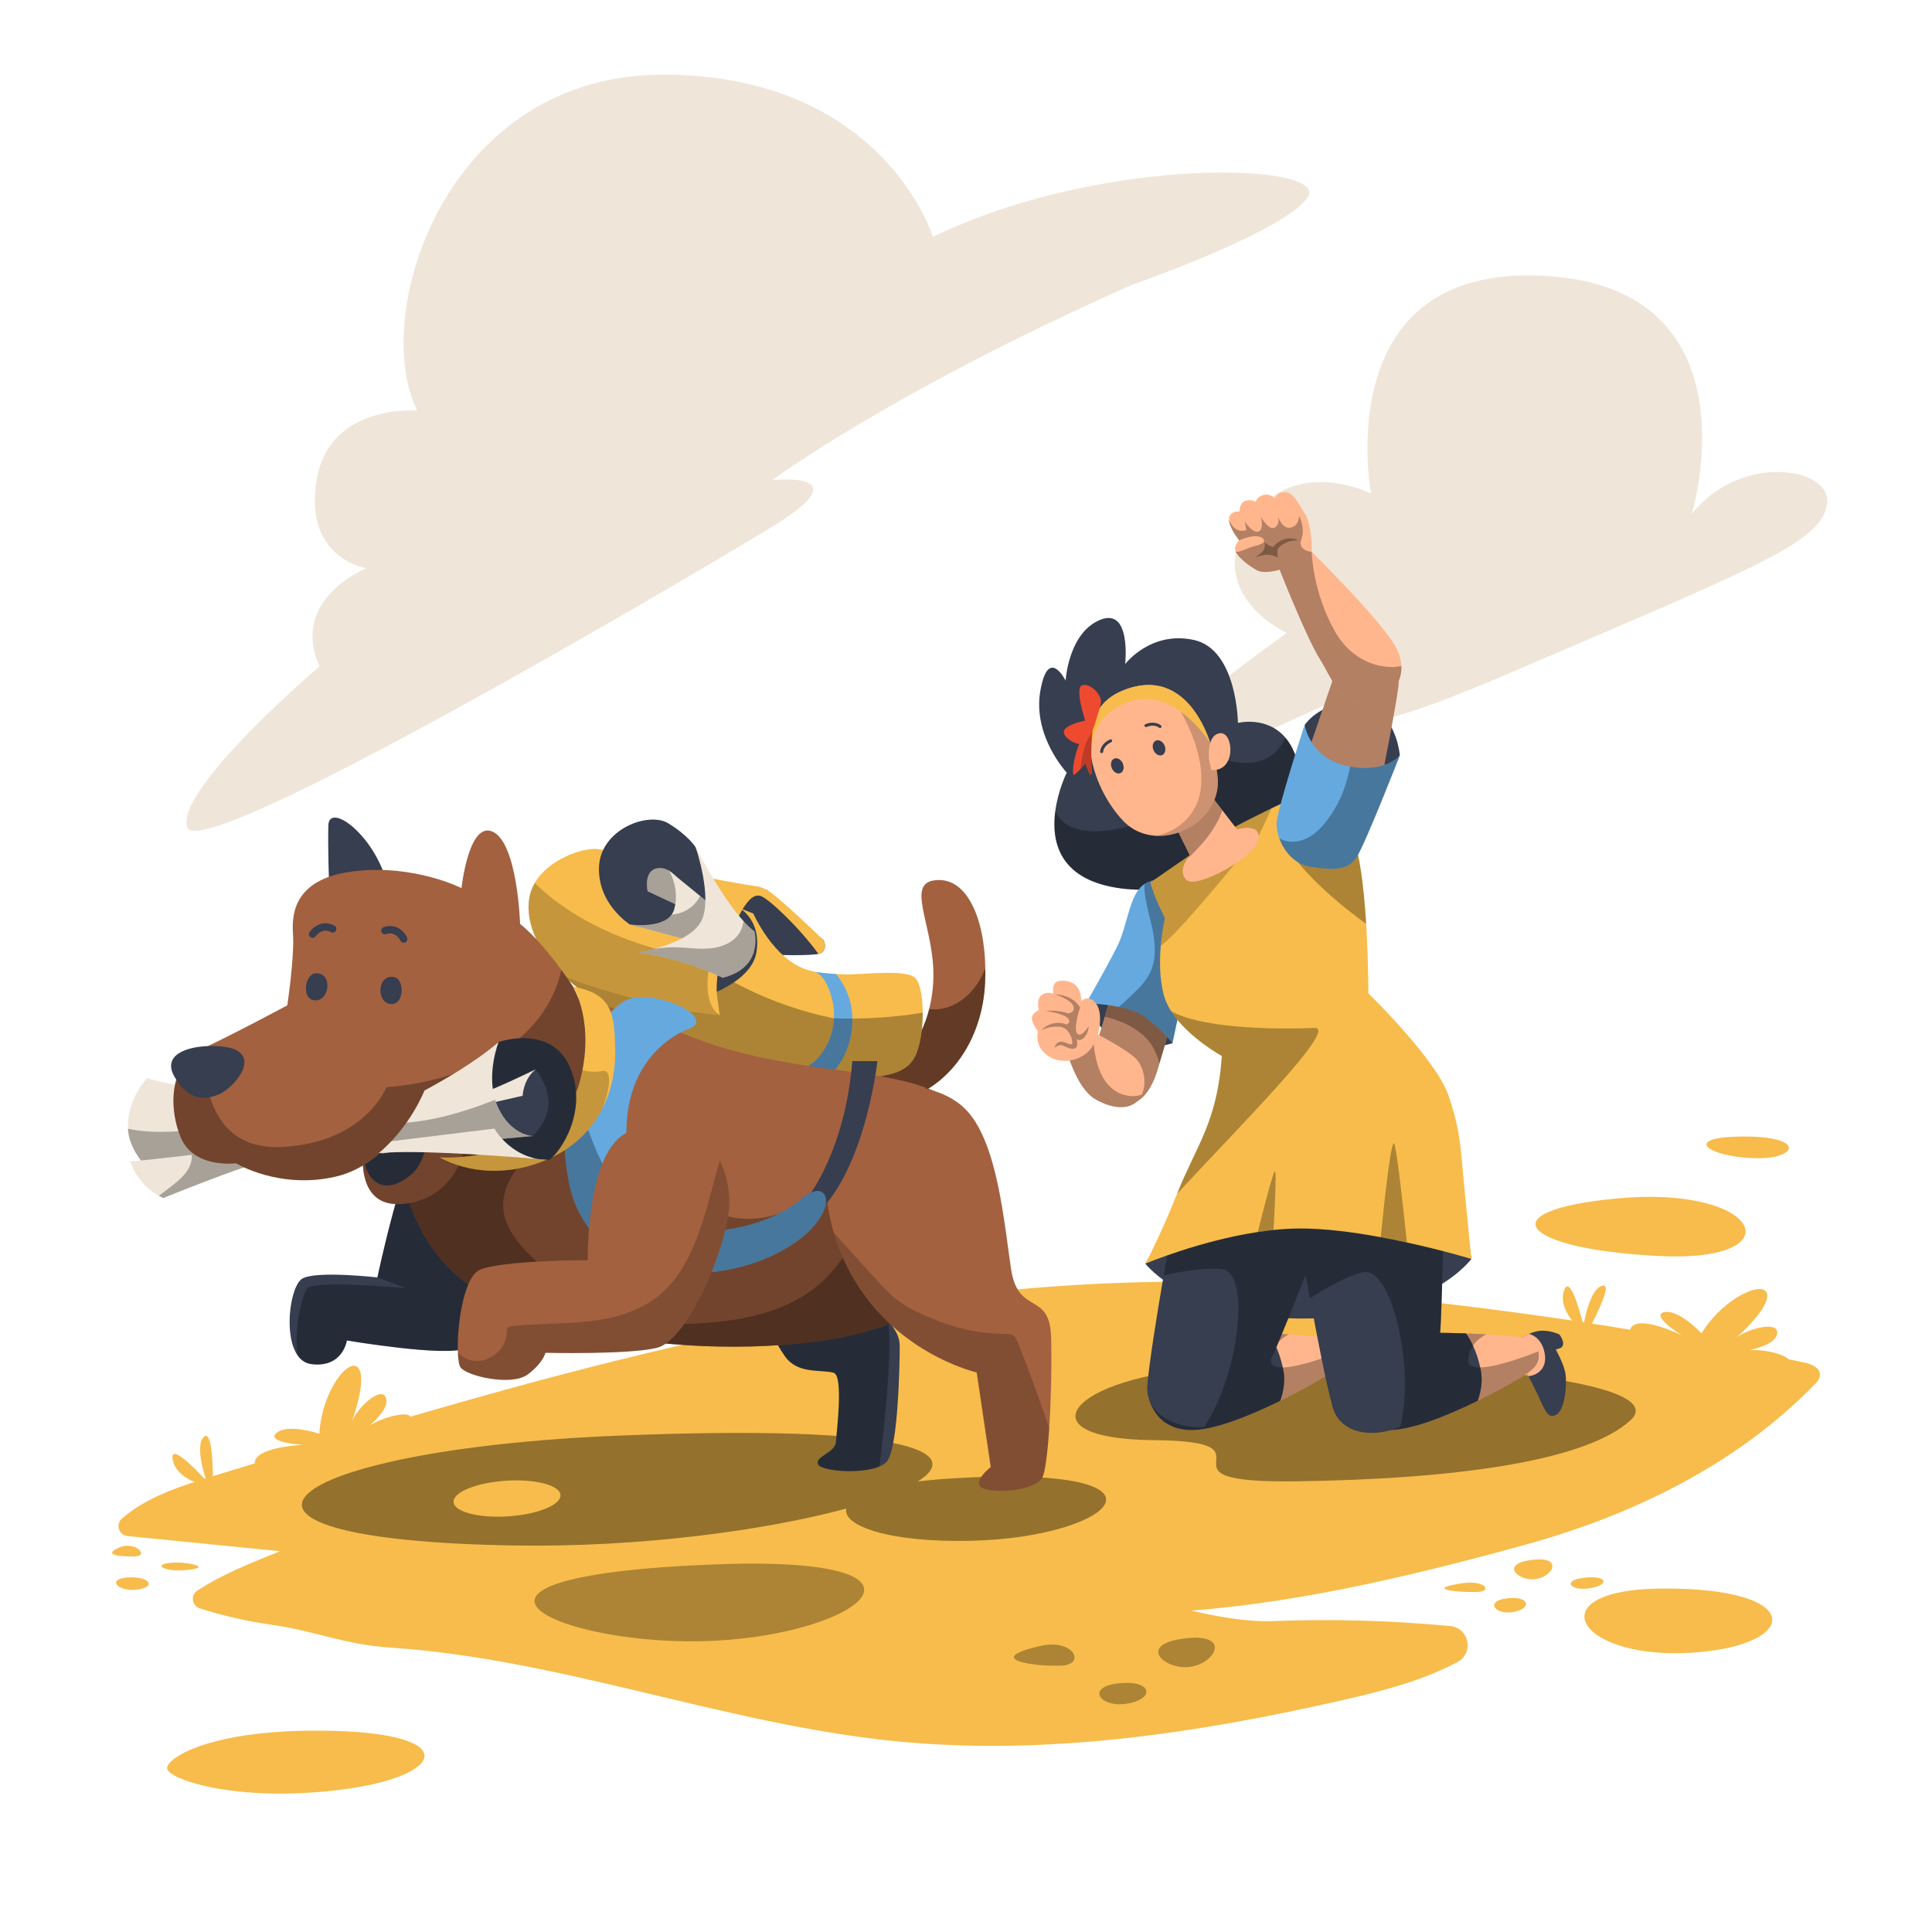 <?xml version="1.0" encoding="utf-8"?>
<!-- Generator: Adobe Illustrator 24.0.0, SVG Export Plug-In . SVG Version: 6.00 Build 0)  -->
<svg version="1.1" xmlns="http://www.w3.org/2000/svg" xmlns:xlink="http://www.w3.org/1999/xlink" x="0px" y="0px"
	 viewBox="0 0 600 600" style="enable-background:new 0 0 600 600;" xml:space="preserve">
<style type="text/css">
	.st0{fill:#EFE6D9;}
	.st1{fill:#F7BC4B;}
	.st2{opacity:0.3;}
	.st3{opacity:0.4;}
	.st4{fill:#363E4F;}
	.st5{fill:#FFB68D;}
	.st6{fill:#65A9DF;}
	.st7{opacity:0.2;}
	.st8{fill:#ED4A2F;}
	.st9{fill:#A36140;}
</style>
<g id="Background_x5F_Simple">
	<g>
		<path class="st0" d="M368.13,237.87c18.48-6.66,44.12-20.11,56.3-24.16s-31.57,27.96,45.09-4.96s95.6-40.13,97.85-51.86
			c2.25-11.72-26.6-16.68-41.94,2.71c0,0,21.19-70.34-45.99-73.95c-67.19-3.61-53.66,67.64-53.66,67.64s-24.8-12.63-38.33,9.47
			s12.18,33.82,12.18,33.82S313.64,257.52,368.13,237.87z"/>
		<path class="st0" d="M351.63,88.43c0,0,47.63-16.56,54.53-27.22c6.89-10.66-63.83-13.11-116.42,12.33c0,0-15.36-50.1-83.43-50.36
			s-91.49,74.64-76.72,104.36c0,0-27.48-2.43-31.32,21.82s15.53,27.12,15.53,27.12s-23.92,9.42-14.6,30.49
			c0,0-45.13,38.44-41.01,49.99c4.13,11.55,151.26-74.94,181-92.99s0.61-14.86,0.61-14.86S277.61,121.2,351.63,88.43z"/>
	</g>
</g>
<g id="Layer_x5F_Ground">
	<g>
		<path class="st1" d="M358.26,398.13c-99.87,1.67-196.92,31.16-292.43,60.39c-9.91,3.03-20.36,6.43-28,13.12
			c-2.03,1.78-0.9,5.13,1.78,5.4c15.78,1.57,31.56,3.14,47.34,4.7c-10.85,4.47-17.11,6.82-25.6,12.16c-2.24,1.41-1.8,4.8,0.72,5.6
			c7.11,2.27,14.41,3.95,21.8,5c14.34,2.05,22.92,6.22,37.38,7.18c52.99,3.51,103.64,23.71,156.48,29.03
			c46.67,4.7,93.78-2.35,139.51-12.79c12.11-2.76,24.55-5.97,35.4-11.77c5.2-2.78,3.63-10.59-2.24-11.15
			c-18.19-1.74-36.5-2.26-54.77-1.56c-9.11,0.35-18.57-1.63-25.64-3.26c34.4-2.59,70.69-11.33,103.95-20.52
			c33.56-9.27,65.99-25.16,90.13-50.26c0.49-0.51,0.88-1.12,1.03-1.81c0.6-2.69-2.45-3.95-4.86-4.46
			c-64.41-13.67-129.94-22.08-195.72-25.11L358.26,398.13z"/>
		<g>
			<path class="st1" d="M454.16,491.68c-12.69,1.92-0.42,2.93,4.6,2.72C463.78,494.18,461.06,490.63,454.16,491.68z"/>
			<path class="st1" d="M476.53,484.36c-11.11,1.03-5.23,6.69,0.21,6.06S485.52,483.52,476.53,484.36z"/>
			<path class="st1" d="M469.42,496.28c-8.61,0.31-5.64,5.23,0.21,4.39C475.48,499.83,475.28,496.07,469.42,496.28z"/>
			<path class="st1" d="M490.54,490.21c-5.18,0.95-2.51,4.18,3.76,2.93C500.57,491.88,498.48,488.75,490.54,490.21z"/>
			<path class="st1" d="M55.26,485.26c-8.87,0-5.02,3.14,2.93,2.3C66.13,486.72,58.39,485.26,55.26,485.26z"/>
			<path class="st1" d="M36.86,480.66c-4.52,2.07-0.84,2.72,4.6,2.72S41.88,478.36,36.86,480.66z"/>
			<path class="st1" d="M38.39,490.07c-5.07,0.83-1.12,4.6,4.88,3.48S45.22,488.95,38.39,490.07z"/>
		</g>
		<path class="st1" d="M100.18,537.47c-34.57-0.33-48.3,8.33-48.3,11.66s21.24,10.83,54.13,6.66
			C138.91,551.63,143.9,537.89,100.18,537.47z"/>
		<path class="st1" d="M515.73,493.34c-37.95,0.34-26.65,21.65,8.33,19.99C559.04,511.66,561.95,492.92,515.73,493.34z"/>
		<path class="st1" d="M502.41,372.17c-41.05,3.84-29.56,15.82,12.91,17.9S546.96,368.01,502.41,372.17z"/>
		<path class="st1" d="M538.63,353.02c-15.67,0.58-7.91,6.25,6.25,6.66S561.12,352.18,538.63,353.02z"/>
		<path class="st1" d="M489.36,411.38c0,0-5.64-5.49-3.56-10.81c2.08-5.32,5.97,11.16,5.97,11.16s1.66-11.17,5.74-12.42
			c4.08-1.25-4.03,13.39-4.03,13.39L489.36,411.38z"/>
		<path class="st1" d="M528.41,414.08c0,0-6.96-7.51-11.54-6.58s5.42,7.2,5.42,7.2s-11.93-5.93-15.36-2.85
			c-3.43,3.08,9.12,4.73,21.99,6.37c12.88,1.63,23.33,5.43,26.05,4.97c2.72-0.46-2.18-3.95-11.49-3.97c0,0,8.19-1.47,8.47-5.29
			s-9.84-1.25-13.2,1.96c0,0,10.88-9.41,10.05-13.96C547.97,397.38,535.34,402.85,528.41,414.08z"/>
		<path class="st1" d="M61.88,460.8c0,0-7.58-2.13-8.29-7.8c-0.72-5.67,10.57,6.95,10.57,6.95s-3.87-10.61-0.89-13.66
			c2.99-3.05,2.86,13.69,2.86,13.69L61.88,460.8z"/>
		<path class="st1" d="M99.18,445.26c0,0-9.7-3.27-13.28-0.27c-3.58,3,8.2,3.74,8.2,3.74s-13.32,0.49-14.86,4.84
			c-1.54,4.34,10.27-0.2,22.36-4.91c12.09-4.71,23.09-6.37,25.26-8.07c2.17-1.7-3.8-2.42-11.99,2c0,0,6.5-5.2,4.91-8.7
			c-1.59-3.49-9.24,3.6-10.66,8.03c0,0,5.06-13.46,2.16-17.07S99.91,432.08,99.18,445.26z"/>
		<path class="st2" d="M323.1,511.16c-18.76,4.31-0.62,6.56,6.8,6.09C337.32,516.78,333.3,508.82,323.1,511.16z"/>
		<path class="st2" d="M369.02,508.72c-16.43,1.53-7.73,9.89,0.31,8.97C377.37,516.76,382.32,507.48,369.02,508.72z"/>
		<path class="st2" d="M220.31,485.9c-95.77,4.03-45.06,26.09,1.8,23.64C268.97,507.1,297.8,482.64,220.31,485.9z"/>
		<path class="st2" d="M349.37,522.64c-12.73,0.45-8.35,7.73,0.31,6.49C358.33,527.89,358.02,522.33,349.37,522.64z"/>
		<path class="st3" d="M295.64,459.13c-3.92,0.24-7.46,0.57-10.64,0.96c15.07-9.38-4.83-17.81-92.66-14.25
			c-106.77,4.34-140.12,32.29-32.9,34.12c39.32,0.67,78.47-4.72,103.4-11.47c-1.32,5.29,13.18,10.63,38.89,10.01
			C347.11,477.4,369.25,454.71,295.64,459.13z M157.82,470.92c-9.16,0.6-16.77-1.39-16.96-4.44c-0.2-3.06,7.07-6.03,16.23-6.63
			c9.18-0.6,16.77,1.39,16.97,4.45C174.26,467.35,166.99,470.32,157.82,470.92z"/>
		<path class="st3" d="M376.22,424.8c-44.03,2.58-59.39,22.1-17.96,22.45c41.44,0.35-4.49,13.47,44.55,12.78
			c49.03-0.69,89.78-6.22,103.59-18.99S441.14,421,376.22,424.8z"/>
	</g>
</g>
<g id="Layer_x5F_Character2">
	<g id="back_skirt">
		<path class="st4" d="M364.31,377.96l-8.61,14.49c0,0,13.76,17.83,51.12,17.01s50.13-18.48,50.13-18.48s0.7-8.57-25.19-13.72
			C405.88,372.1,364.31,377.96,364.31,377.96z"/>
	</g>
	<g id="right_foot">
		<g>
			<path class="st4" d="M423.3,418.64l-1.46,0.46c0,0,2.61,4.57,3.05,7.77c0.43,3.2-0.21,11.01-2.91,12.49
				c-2.7,1.47-3.59-1.63-5.91-6.56c-0.89-1.88-1.85-3.77-2.71-5.39c-1.38-2.62-2.48-4.52-2.48-4.52l-0.96-6.49
				c0,0,1.39-1.24,3.62-2.17c0.7-0.3,1.48-0.57,2.32-0.76c3.54-0.8,7.11,0.96,7.11,0.96S425.35,417.53,423.3,418.64z"/>
			<path class="st5" d="M418.49,420.88c0.53,4.27-2.51,6.26-5.13,6.52c-1.38-2.62-2.48-4.52-2.48-4.52l-0.96-6.49
				c0,0,1.39-1.24,3.62-2.17C414.84,414.6,417.88,416.02,418.49,420.88z"/>
		</g>
	</g>
	<g id="right_calf">
		<g>
			<path class="st5" d="M416.43,419.71c0.74,3.82-1.41,5.62-5.49,8.11c-1.73,1.06-6.95,4.06-13.34,7.21
				c-9.38,4.61-21.31,9.53-28.49,9.07c-12.07-0.78-12.68-11.99-12.68-11.99c0.32-8.89,5.09-17.55,15.6-18.04
				c6.52-0.29,15.08-0.2,21.94,0.04c2.34,0.07,4.49,0.16,6.28,0.27c1.45,0.08,2.68,0.17,3.61,0.25c5.46,0.5,11.39,0.31,12.44,4.53
				C416.35,419.34,416.39,419.53,416.43,419.71z"/>
			<path class="st2" d="M416.43,419.71c0.74,3.82-1.41,5.62-5.49,8.11c-1.73,1.06-6.95,4.06-13.34,7.21
				c-9.38,4.61-21.31,9.53-28.49,9.07c-12.07-0.78-12.68-11.99-12.68-11.99c0.32-8.89,5.09-17.55,15.6-18.04
				c6.52-0.29,15.08-0.2,21.94,0.04c2.34,0.07,4.49,0.16,6.28,0.27c-2.3,1.23-5.46,3.7-5.59,8.06
				C394.53,427.64,409.26,422.51,416.43,419.71z"/>
			<path class="st4" d="M398.57,425.55c0.63,3.28,0.04,6.59-0.97,9.48c-9.38,4.61-21.31,9.53-28.49,9.07
				c-12.07-0.78-12.68-11.99-12.68-11.99c0.32-8.89,5.09-17.55,15.6-18.04c6.52-0.29,15.08-0.2,21.94,0.04
				c0.63,0.9,1.41,2.16,2.17,3.8c0.84,1.79,1.65,4.03,2.24,6.77C398.45,424.96,398.51,425.25,398.57,425.55z"/>
			<path class="st2" d="M398.57,425.55c0.63,3.28,0.04,6.59-0.97,9.48c-9.38,4.61-21.31,9.53-28.49,9.07
				c-12.07-0.78-12.68-11.99-12.68-11.99c0.32-8.89,5.09-17.55,15.6-18.04c6.52-0.29,15.08-0.2,21.94,0.04
				c0.63,0.9,1.41,2.16,2.17,3.8c-0.83,1.21-1.42,2.71-1.47,4.53c-0.04,1.67,1.44,2.27,3.71,2.24
				C398.45,424.96,398.51,425.25,398.57,425.55z"/>
		</g>
	</g>
	<g id="right_thigh">
		<g>
			<path class="st4" d="M413.49,375.73c0,0-15.11,38.53-17.92,44.5c-2.81,5.97-7.27,15.82-15.11,20.85
				c-1.77,1.13-4.02,1.81-6.43,2.04c-8.27,0.79-18.42-3.69-17.7-12.94c0.58-7.27,3.14-22.93,5.06-34.09
				c1.23-7.19,2.2-12.52,2.2-12.52s11.13-7.84,23.42-11.36C399.32,368.7,413.49,375.73,413.49,375.73z"/>
			<path class="st2" d="M413.49,375.73c0,0-15.11,38.53-17.92,44.5c-2.81,5.97-7.27,15.82-15.11,20.85
				c-1.77,1.13-4.02,1.81-6.43,2.04c10.98-16.6,14.29-47.78,5.65-48.92c-5.02-0.67-12.46,0.59-18.28,1.9
				c1.23-7.19,2.2-12.52,2.2-12.52s11.13-7.84,23.42-11.36C399.32,368.7,413.49,375.73,413.49,375.73z"/>
		</g>
	</g>
	<g id="left_foot">
		<g>
			<path class="st4" d="M484.62,418.64l-1.46,0.46c0,0,2.61,4.57,3.05,7.77c0.43,3.2-0.21,11.01-2.91,12.49
				c-2.7,1.47-3.59-1.63-5.91-6.56c-0.89-1.88-1.85-3.77-2.71-5.39c-1.38-2.62-2.48-4.52-2.48-4.52l-0.96-6.49
				c0,0,1.39-1.24,3.62-2.17c0.7-0.3,1.48-0.57,2.32-0.76c3.54-0.8,7.11,0.96,7.11,0.96S486.67,417.53,484.62,418.64z"/>
			<path class="st5" d="M479.8,420.88c0.53,4.27-2.51,6.26-5.13,6.52c-1.38-2.62-2.48-4.52-2.48-4.52l-0.96-6.49
				c0,0,1.39-1.24,3.62-2.17C476.16,414.6,479.19,416.02,479.8,420.88z"/>
		</g>
	</g>
	<g id="left_calf">
		<g>
			<path class="st5" d="M477.74,419.71c0.74,3.82-1.41,5.62-5.49,8.11c-1.73,1.06-6.95,4.06-13.34,7.21
				c-9.38,4.61-21.31,9.53-28.49,9.07c-12.07-0.78-12.68-11.99-12.68-11.99c0.32-8.89,5.09-17.55,15.6-18.04
				c6.52-0.29,15.08-0.2,21.94,0.04c2.34,0.07,4.49,0.16,6.28,0.27c1.45,0.08,2.68,0.17,3.61,0.25c5.46,0.5,11.39,0.31,12.44,4.53
				C477.66,419.34,477.71,419.53,477.74,419.71z"/>
			<path class="st2" d="M477.74,419.71c0.74,3.82-1.41,5.62-5.49,8.11c-1.73,1.06-6.95,4.06-13.34,7.21
				c-9.38,4.61-21.31,9.53-28.49,9.07c-12.07-0.78-12.68-11.99-12.68-11.99c0.32-8.89,5.09-17.55,15.6-18.04
				c6.52-0.29,15.08-0.2,21.94,0.04c2.34,0.07,4.49,0.16,6.28,0.27c-2.3,1.23-5.46,3.7-5.59,8.06
				C455.85,427.64,470.58,422.51,477.74,419.71z"/>
			<path class="st4" d="M459.89,425.55c0.63,3.28,0.04,6.59-0.97,9.48c-9.38,4.61-21.31,9.53-28.49,9.07
				c-12.07-0.78-12.68-11.99-12.68-11.99c0.32-8.89,5.09-17.55,15.6-18.04c6.52-0.29,15.08-0.2,21.94,0.04
				c0.63,0.9,1.41,2.16,2.17,3.8c0.84,1.79,1.65,4.03,2.24,6.77C459.77,424.96,459.83,425.25,459.89,425.55z"/>
			<path class="st2" d="M459.89,425.55c0.63,3.28,0.04,6.59-0.97,9.48c-9.38,4.61-21.31,9.53-28.49,9.07
				c-12.07-0.78-12.68-11.99-12.68-11.99c0.32-8.89,5.09-17.55,15.6-18.04c6.52-0.29,15.08-0.2,21.94,0.04
				c0.63,0.9,1.41,2.16,2.17,3.8c-0.83,1.21-1.42,2.71-1.47,4.53c-0.04,1.67,1.44,2.27,3.71,2.24
				C459.77,424.96,459.83,425.25,459.89,425.55z"/>
		</g>
	</g>
	<g id="leg_thigh">
		<g>
			<path class="st4" d="M448.73,366.12c0,0-0.91,41.38-1.48,47.95c-0.58,6.57-1.37,17.35-7,24.78c-1.27,1.67-3.15,3.08-5.34,4.13
				c-7.49,3.59-18.56,2.89-21.07-6.04c-1.96-7.02-4.96-22.6-6.99-33.75c-1.32-7.18-6.19-30.19-6.19-30.19s11.68,6.48,22.01-1.06
				C433,364.4,448.73,366.12,448.73,366.12z"/>
			<path class="st2" d="M448.73,366.12c0,0-0.91,41.38-1.48,47.95c-0.58,6.57-1.37,17.35-7,24.78c-1.27,1.67-3.15,3.08-5.34,4.13
				c4.59-19.36-3.05-49.78-11.56-47.87c-4.94,1.1-11.49,4.84-16.51,8.08c-1.32-7.18-6.19-30.19-6.19-30.19s11.68,6.48,22.01-1.06
				C433,364.4,448.73,366.12,448.73,366.12z"/>
		</g>
	</g>
	<g id="hair">
		<g>
			<path class="st4" d="M346.63,275.68c-17.9-2.94-20.14-14.6-18.9-23.81c0.88-6.59,3.55-11.92,3.55-11.92s-10.65-11.36-8.19-25.41
				c2.46-14.05,7.84-3.16,7.84-3.16s0.83-14.75,10.66-18.85c9.83-4.1,7.84,13.71,7.84,13.71s7.85-10.42,21.32-7.5
				c13.47,2.93,13.7,25.76,13.7,25.76s8.94-2.25,14.75,4.6c1.07,1.26,2.04,2.83,2.82,4.77C407.05,246.4,381.39,281.38,346.63,275.68
				z"/>
			<path class="st2" d="M346.63,275.68c-17.9-2.94-20.14-14.6-18.9-23.81c1.65,3.83,6.67,8.61,21.82,5.03
				c23.44-5.53,21-25.55,21-25.55s21.04,13.97,28.66-2.26c1.07,1.26,2.04,2.83,2.82,4.77C407.05,246.4,381.39,281.38,346.63,275.68z
				"/>
		</g>
	</g>
	<g id="right_upper_arm">
		<g>
			<path class="st4" d="M337.29,311.59c0,0,2.18,6.35,8.84,11.24c6.66,4.89,18,1.14,18,1.14s-2.91-12.28-10.3-14.36
				C346.44,307.53,337.29,311.59,337.29,311.59z"/>
			<g>
				<path class="st5" d="M363.83,317.29c0,0-2.27,8.16-3.35,11.6c-0.11,0.37-0.24,0.83-0.4,1.38c-1.25,4.49-3.97,14.01-13.19,13.2
					c-10.33-0.9-8.25-14.76-6.89-18.02c0.66-1.59,1.95-5.79,3.1-9.67c1.2-4.08,2.24-7.81,2.24-7.81l0.18,0.27
					c0,0,1.72-1.45,9.05-0.81C361.93,308.05,363.83,317.29,363.83,317.29z"/>
				<path class="st2" d="M363.83,317.29c0,0-2.27,8.16-3.35,11.6c-0.11,0.37-0.24,0.83-0.4,1.38c-1.25,4.49-3.97,14.01-13.19,13.2
					c-10.33-0.9-8.25-14.76-6.89-18.02c0.66-1.59,1.95-5.79,3.1-9.67c1.2-4.08,2.24-7.81,2.24-7.81l0.18,0.27
					c0,0,1.72-1.45,9.05-0.81C361.93,308.05,363.83,317.29,363.83,317.29z"/>
				<path class="st2" d="M363.83,317.29c0,0-2.27,8.16-3.35,11.6c-0.11,0.37-0.24,0.83-0.4,1.38c-0.79-2.88-2.09-5.84-4.21-7.96
					c-4.39-4.38-10.27-6.01-12.76-6.53c1.2-4.08,2.24-7.81,2.24-7.81l0.18,0.27c0,0,1.72-1.45,9.05-0.81
					C361.93,308.05,363.83,317.29,363.83,317.29z"/>
			</g>
			<g>
				<path class="st6" d="M371.41,291.41c-2.49,9.57-7.29,32.56-7.29,32.56s-3.63-4.69-8.94-8.43c-1.93-1.36-4.82-2.26-7.73-2.84
					c-5.07-1.03-10.16-1.12-10.16-1.12s5.83-10.09,9.57-17.47c3.51-6.92,3.71-16.43,8.63-19.62c0.33-0.22,0.69-0.42,1.08-0.57
					C366.99,269.64,373.9,281.83,371.41,291.41z"/>
				<path class="st2" d="M371.41,291.41c-2.49,9.57-7.29,32.56-7.29,32.56s-3.63-4.69-8.94-8.43c-1.93-1.36-4.82-2.26-7.73-2.84
					c1.48-1.27,2.94-2.59,4.36-3.95c2.11-2.02,4.18-4.17,5.42-6.81c1.76-3.76,1.64-8.12,0.9-12.21c-0.74-4.07-2.05-8.04-2.59-12.16
					c-0.13-0.99-0.18-2.06-0.06-3.08c0.33-0.22,0.69-0.42,1.08-0.57C366.99,269.64,373.9,281.83,371.41,291.41z"/>
			</g>
		</g>
	</g>
	<g id="right_arm">
		<g>
			<g>
				<path class="st5" d="M354.59,339.94c-0.15,0.34-0.33,0.67-0.54,0.99c-2.44,3.72-7.88,3.9-13.86,0.46
					c-5.97-3.45-8.96-15.21-8.96-15.21l8.32-4.32l1.28-0.67c0,0,9.69,5.08,12.13,7.79C355.19,331.46,356.3,336.29,354.59,339.94z"/>
				<path class="st2" d="M354.59,339.94c-0.15,0.34-0.33,0.67-0.54,0.99c-2.44,3.72-7.88,3.9-13.86,0.46
					c-5.97-3.45-8.96-15.21-8.96-15.21l8.32-4.32c0.1,4.46,1.18,15.84,9.58,18.17C351.2,340.59,353.01,340.49,354.59,339.94z"/>
			</g>
			<g>
				<path class="st5" d="M335.76,310.86c0,0,2.35-2.26,4.71,0.91c2.35,3.17,1.09,12.14-3.17,15.4c-4.26,3.26-9.78,2.9-12.95-0.18
					s-1.99-6.7-1.99-6.7s-1.63-2.08-1.9-3.8s2.17-2.81,2.17-2.81s-0.91-3.26,0.82-4.62c1.72-1.36,3.71-0.45,3.71-0.45
					s-0.91-3.62,1.9-3.98S335.85,305.34,335.76,310.86z"/>
				<path class="st2" d="M338.12,318.68c0,0-0.11,2.31-1.52,3.65c-1.4,1.34-2.3,0.29-2.3,0.29s0.95,2.63-0.68,3.03
					c-1.63,0.39-3.25-1.18-4.32-1.07c-1,0.1-1.76,0.75-1.85,0.83c0.04-0.15,0.56-1.84,1.96-1.9c1.46-0.06,2.8,1.12,3.42,0.78
					c0.62-0.33-0.39-5.17-3.76-5.44c-3.37-0.28-5.56,1.12-5.56,1.12s0.9-1.46,3.37-2.08c1.5-0.37,3.02-0.32,4.25,0.29
					c0.64-0.24,1.48-0.77,0.58-1.87c-1.34-1.63-7.02-2.36-7.02-2.36c3.81-0.4,7.13,0.78,7.13,0.78s2.36-0.39,1.46-2.41
					c-0.9-2.02-5.56-3.48-5.56-3.48c5.73,0.16,7.58,3.93,7.58,3.93l-0.01,0.02c0.09-0.12,0.18-0.23,0.28-0.34
					c-0.11,0.32-2.26,6.66-1.11,8.41C335.65,322.67,338.12,318.68,338.12,318.68z"/>
			</g>
		</g>
	</g>
	<g id="body_00000069368769072752125280000009989901007964434580_">
		<g>
			<path class="st1" d="M456.95,390.98c0,0-8.63-2.63-20.03-5.12c-2.58-0.56-5.31-1.12-8.12-1.64c-8.51-1.57-17.69-2.78-25.63-2.7
				c-2.53,0.03-5.1,0.19-7.67,0.46c-1.63,0.17-3.26,0.38-4.88,0.63c-17.85,2.71-34.39,9.61-34.91,9.82
				c0.21-0.4,4.75-8.89,9.83-21.68c5.92-14.91,12.56-22.23,13.9-42.81c0,0-10.57-5.79-15.72-13.88c-1.06-1.66-1.88-3.41-2.35-5.24
				c-1.29-5.07-1.27-10.65-0.88-15.13c0.43-4.99,1.3-8.6,1.3-8.6s-3.5-6.59-4.48-11.06c0,0,11.76-8.18,18.25-12.52
				c0.77-0.51,1.46-0.97,2.05-1.35c1.25-0.81,3-1.81,4.97-2.87c4.02-2.18,8.95-4.62,12.33-6.27c2.38-1.15,3.99-1.92,3.99-1.92
				s2.63-0.17,6.11,0.42c4.36,0.71,10.06,2.6,13.64,7.42c3.31,4.46,4.88,17.95,5.63,30c0.7,11.41,0.67,21.53,0.67,21.53
				s21.07,20.52,24.85,31.65c3.79,11.14,3.79,16.41,4.63,25.22C455.27,374.17,456.95,390.98,456.95,390.98z"/>
			<path class="st7" d="M390.9,259.17c0,0-24.78,30.99-30.41,34.52c0.43-4.99,1.3-8.6,1.3-8.6s-3.5-6.59-4.48-11.06
				c0,0,11.76-8.18,18.25-12.52c0.77-0.51,1.46-0.97,2.05-1.35c1.25-0.81,3-1.81,4.97-2.87C387.44,258.18,390.9,259.17,390.9,259.17
				z"/>
			<path class="st2" d="M395.5,381.98c-1.63,0.17-3.26,0.38-4.88,0.63c1.95-7.84,5.07-19.96,5.41-18.77
				C396.39,365.11,395.84,376.05,395.5,381.98z"/>
			<path class="st2" d="M436.92,385.86c-2.58-0.56-5.31-1.12-8.12-1.64c1.01-10.26,3.41-32.81,4.35-28.59
				C434.18,360.27,435.92,376.26,436.92,385.86z"/>
			<path class="st2" d="M424.28,286.94c-6.39-4.63-23.05-17.51-27.17-29l7.9-8.42c4.36,0.71,10.06,2.6,13.64,7.42
				C421.96,261.4,423.53,274.89,424.28,286.94z"/>
			<path class="st7" d="M394.91,251.02l-5.73,12.17c0,0-12.53,6.59-13.55,1.95c-0.22-1-0.22-2.26-0.07-3.63
				c0.77-0.51,1.46-0.97,2.05-1.35C381.42,257.69,389.88,253.47,394.91,251.02z"/>
			<path class="st2" d="M365.54,370.75c5.92-14.91,12.56-22.23,13.9-42.81c0,0-10.57-5.79-15.72-13.88
				c11.27,6.08,37.32,5.46,44.55,5.18C415.81,318.96,384.8,349.9,365.54,370.75z"/>
		</g>
	</g>
	<g id="neck">
		<g>
			<path class="st5" d="M390.8,260.73c-0.94,5.39-19.29,15.46-22.33,12.49c-2.15-2.09-0.72-4.99,0.3-6.52
				c0.43-0.64,0.79-1.05,0.79-1.05l-4.84-9.84l10.77-9.45l4.12,5.34l4.55,5.91C384.16,257.62,391.73,255.35,390.8,260.73z"/>
			<path class="st5" d="M390.8,260.73c-0.95,5.4-19.3,15.46-22.33,12.5c-2.15-2.09-0.73-4.99,0.3-6.52
				c0.38-0.58,0.71-0.96,0.78-1.03c0.01-0.01,0.01-0.02,0.01-0.02l-4.84-9.84l10.77-9.45l4.12,5.34l4.55,5.9
				c0,0,1.06-0.32,2.34-0.43C388.64,256.99,391.38,257.37,390.8,260.73z"/>
			<g class="st2">
				<path d="M379.61,251.71c-0.35,1.01-0.77,2-1.24,2.94c-2.31,4.62-5.83,8.49-9.6,12.05c0.43-0.64,0.79-1.05,0.79-1.05l-4.84-9.84
					l10.77-9.45L379.61,251.71z"/>
			</g>
		</g>
	</g>
	<g id="head_00000003070883697747873270000015871298625771006346_">
		<g>
			<g>
				<g>
					<path class="st5" d="M359.21,259.58c-0.01,0-0.01,0.01-0.02,0c-3.83-0.17-7.61-1.67-10.56-4.85
						c-4.95-5.31-8.81-13.02-9.86-20.38c-1.17-8.2,1.12-15.99,9.24-19.59c5.41-2.4,10.04-2.52,13.94-1.13
						c0.01,0,0.01,0.01,0.01,0.01c6.82,2.44,11.38,9.52,13.93,17.14c1.19,3.6,1.94,7.3,2.27,10.69
						C379.15,251.98,368.93,260.01,359.21,259.58z"/>
					<path class="st7" d="M359.21,259.58c6.69-1.5,13.73-6.83,13.9-17.16c0.22-13.27-9.61-26.74-11.16-28.78
						c6.82,2.44,11.38,9.52,13.93,17.14c1.19,3.6,1.94,7.3,2.27,10.69C379.15,251.98,368.93,260.01,359.21,259.58z"/>
				</g>
				<path class="st1" d="M375.88,230.77c-3.33-4.88-12.74-16.58-24.41-13.07c-11.36,3.4-12.68,12.67-12.7,16.64
					c-1.17-8.2,1.12-15.99,9.24-19.59C362.91,208.15,371.88,218.82,375.88,230.77z"/>
			</g>
			<g>
				<path class="st8" d="M339.46,225.14c0,0-0.88,6.32-0.41,12.88c0.47,6.56-1.99-0.88-1.99-0.88s-2.52,2.99-3.51,3.51
					C332.55,241.18,333.66,229.35,339.46,225.14z"/>
				<path class="st7" d="M339.05,238.02c0.47,6.56-1.99-0.88-1.99-0.88s-0.65,0.78-1.42,1.61c0.18-4.24,1.47-8.41,3.64-12.05
					C339.05,228.97,338.72,233.44,339.05,238.02z"/>
			</g>
			<path class="st8" d="M339.93,225.14c0,0,1.29-3.98,1.93-6.62c0.64-2.64-3.22-6.44-5.74-5.74c-2.52,0.7,0.88,11.01,0.88,11.01
				s-5.62,1.11-6.5,2.99c-0.88,1.87,3.04,4.39,5.27,4.33C338,231.05,339.93,225.14,339.93,225.14z"/>
			<g>
				
					<ellipse transform="matrix(0.918 -0.396 0.396 0.918 -65.823 156.944)" class="st4" cx="347.09" cy="237.85" rx="1.86" ry="2.45"/>
				<g>
					<path class="st4" d="M342.12,233.9c-0.01,0-0.01,0-0.02,0c-0.25-0.01-0.45-0.22-0.44-0.47c0-0.1,0.12-2.46,3.08-3.78
						c0.23-0.1,0.5,0,0.61,0.23s0,0.5-0.23,0.61c-2.41,1.07-2.53,2.9-2.53,2.98C342.56,233.71,342.36,233.9,342.12,233.9z"/>
				</g>
				
					<ellipse transform="matrix(0.918 -0.396 0.396 0.918 -62.548 161.621)" class="st4" cx="360.05" cy="232.25" rx="1.86" ry="2.45"/>
				<g>
					<path class="st4" d="M360.26,226.08c-0.11,0-0.21-0.04-0.3-0.11c-0.06-0.05-1.47-1.21-3.91-0.2c-0.23,0.1-0.5-0.01-0.6-0.25
						c-0.1-0.23,0.01-0.5,0.25-0.6c2.99-1.24,4.78,0.29,4.86,0.36c0.19,0.17,0.21,0.46,0.04,0.65
						C360.51,226.03,360.39,226.08,360.26,226.08z"/>
				</g>
			</g>
			<path class="st5" d="M375.47,235.91c0,0-0.88-7.67,3.4-8.2s5.21,12.06-2.69,11.42L375.47,235.91z"/>
		</g>
	</g>
	<g id="left_upper_arm">
		<g>
			<path class="st4" d="M434.73,234.6C434.73,234.6,434.73,234.6,434.73,234.6c-0.01,0.02-0.01,0.02-0.01,0.02
				c-0.01,0.01-0.02,0.02-0.03,0.04c-0.27,0.36-1.82,2.33-4.94,3.7c-2.65,1.17-6.42,1.91-11.48,0.86c-6.05-1.24-9.36-4.98-11.12-8.3
				c-1.66-3.07-2-5.75-2-5.75s1.29-1.98,4.03-3.8c0.47-0.32,0.97-0.62,1.53-0.91c2.69-1.42,6.42-2.48,11.26-1.94
				c5.24,0.58,8.34,3.89,10.17,7.36c0.55,1.04,0.98,2.09,1.33,3.08C434.54,232.04,434.73,234.6,434.73,234.6z"/>
			<path class="st5" d="M432.15,225.88c-0.18,0.96-0.36,1.92-0.53,2.86c-0.66,3.44-1.28,6.66-1.71,8.83
				c-0.05,0.28-0.1,0.54-0.15,0.78c-0.24,1.24-0.39,1.97-0.39,1.97s-3.61,8.25-13.67,6.52c-10.05-1.73-9.73-12.47-9.73-12.47
				l1.18-3.45l0.17-0.48l2.92-8.57l0.48-1.42l3.05-8.94l0.54-1.58c1.99-3.53,4.18-5.7,6.35-6.81c4.83-2.5,9.6,0.1,12.04,4.01
				c0.88,1.41,1.46,3,1.62,4.57c0.02,0.13,0.02,0.25,0.03,0.38C434.41,213.25,433.33,219.53,432.15,225.88z"/>
			<path class="st2" d="M432.15,225.88c-0.18,0.96-0.36,1.92-0.53,2.86c-0.66,3.44-1.28,6.66-1.71,8.83
				c-0.05,0.28-0.1,0.54-0.15,0.78c-0.24,1.24-0.39,1.97-0.39,1.97s-3.61,8.25-13.67,6.52c-10.05-1.73-9.73-12.47-9.73-12.47
				l1.18-3.45l0.17-0.48l2.92-8.57l0.48-1.42l3.05-8.94l0.54-1.58c1.99-3.53,4.18-5.7,6.35-6.81c4.83-2.5,9.6,0.1,12.04,4.01
				c0.88,1.41,1.46,3,1.62,4.57c0.02,0.13,0.02,0.25,0.03,0.38C434.41,213.25,433.33,219.53,432.15,225.88z"/>
			<g>
				<path class="st6" d="M434.72,234.62c-0.32,0.82-10.57,27.04-13.3,31.41c-2.77,4.44-7.21,4.25-14.42,3.15
					c-5.03-0.78-8.26-4.88-9.69-8.8c-0.62-1.7-0.9-3.36-0.85-4.7c0.18-4.44,8.69-30.51,8.69-30.51s1.66,10.36,13.3,12.76
					c0.29,0.06,0.58,0.11,0.86,0.16C429.98,239.98,434.44,234.94,434.72,234.62z"/>
				<path class="st2" d="M434.72,234.62c-0.32,0.82-10.57,27.04-13.3,31.41c-2.77,4.44-7.21,4.25-14.42,3.15
					c-5.03-0.78-8.26-4.88-9.69-8.8c2.27,1.32,5.26,1.31,7.74,0.32c2.88-1.16,5.17-3.43,7.05-5.9c2.05-2.69,3.73-5.68,4.96-8.84
					c0.99-2.54,1.69-5.2,2.26-7.87C429.98,239.98,434.44,234.94,434.72,234.62z"/>
			</g>
		</g>
	</g>
	<g id="left_arm">
		<g>
			<path class="st5" d="M435.2,206.82c0.08,1.74-0.24,3.4-0.9,4.88c-1.55,3.48-4.96,6.03-9.56,6.63c-5.53,0.72-8.48-2.61-10.98-6.81
				c-1.35-2.27-2.57-4.79-3.99-7.05c-4.06-6.47-12.38-27.55-12.38-27.55s-4.67,1.49-7.04,0.19c-2.38-1.3-5.4-3.68-6.48-5.51
				c-0.05-0.09-0.1-0.17-0.13-0.25c-0.77-1.76,1.1-3.53,1.1-3.53s-3.11-3.87-3.17-6.39c-0.01-0.17,0-0.35,0.03-0.51
				c0.44-2.49,3.24-2.05,3.24-2.05s-0.1-2.49,1.62-3.24c1.73-0.76,3.34,0.21,3.34,0.21s0.55-1.73,2.7-2.16
				c2.16-0.43,3.35,1.19,3.35,1.19s0.32-2.05,3.03-2.05c2.7,0,3.99,3.24,6.27,6.7c2.27,3.46,2.12,11.88,2.12,11.88
				s22.55,22.19,26.43,30.14C434.68,203.32,435.13,205.11,435.2,206.82z"/>
			<path class="st2" d="M395.02,143.03c-0.11-0.29-0.17-0.5-0.2-0.6C394.86,142.53,394.94,142.74,395.02,143.03z"/>
			<path class="st2" d="M435.2,206.82c0.08,1.74-0.24,3.4-0.9,4.88c-1.55,3.48-4.96,6.03-9.56,6.63c-5.53,0.72-8.48-2.61-10.98-6.81
				c-1.35-2.27-2.57-4.79-3.99-7.05c-4.06-6.47-12.38-27.55-12.38-27.55s-4.67,1.49-7.04,0.19c-2.38-1.3-5.4-3.68-6.48-5.51
				c-0.05-0.09-0.1-0.17-0.13-0.25c1.16,0.27,3.19-0.97,5.14-1.53c2.81-0.8,3.82-1.1,3.67-2c-0.15-0.9-2.16-2.41-7.71,0
				c0,0-3.11-3.87-3.17-6.39c2.04,4.87,5.42,3.12,5.42,3.12l-0.54-2.62c0,0,2.39,3.71,4.24,3.16c1.78-0.51,0.89-4.33,0.79-4.56
				c0.19,0.25,2.53,4.45,4.38,3.26c1.38-0.88,1.15-2.55,0.9-3.43c0.46,1.23,1.73,3.93,3.89,3.51c2.78-0.55,2.7-3.71,2.7-3.71
				s2,3.78,0.7,7.33c-1.32,3.56,3.22,3.9,3.22,3.9s0.17,11.92,6.94,24.26c1.79,3.26,3.99,5.71,6.34,7.49
				c4,3.03,8.45,4.12,12.04,4.01C433.59,207.1,434.44,206.99,435.2,206.82z"/>
			<path class="st2" d="M392.71,168.3c0,0,0.45,1.87-0.61,2.98c-1.06,1.11-2.52,1.92-2.52,1.92s1.66-0.71,3.58-0.91
				c1.92-0.2,3.73,0.91,3.73,0.91s-0.4-1.87-0.05-2.67s2.77-2.88,6.36-2.72c0,0-1.31-0.86-3.68-0.5c-2.37,0.35-4.24,2.62-4.24,2.62
				S393.31,169.21,392.71,168.3z"/>
		</g>
	</g>
</g>
<g id="Layer_x5F_Character1">
	<g id="tail">
		<g>
			<path class="st9" d="M306,300.77c0.02,1.46,0,2.94-0.07,4.44c-0.85,18.14-11.34,32.31-25.23,36.27
				c-13.88,3.97-23.24-1.7-9.92-6.51c9.4-3.4,15.32-11.9,17.78-21.59c1.03-4.04,1.45-8.27,1.28-12.43
				c-0.57-14.17-7.93-26.07-0.07-27.48C299.91,271.65,305.77,284.62,306,300.77z"/>
			<path class="st3" d="M306,300.77c0.02,1.46,0,2.94-0.07,4.44c-0.85,18.14-11.34,32.31-25.23,36.27
				c-13.88,3.97-23.24-1.7-9.92-6.51c9.4-3.4,15.32-11.9,17.78-21.59c0.88,0.11,1.78,0.14,2.66,0.06c4.55-0.39,8.68-3.15,11.46-6.76
				C304.07,304.88,305.15,302.88,306,300.77z"/>
		</g>
	</g>
	<g id="right_front_leg">
		<g>
			<path class="st4" d="M133.12,347.17c-8.06,11.6-15.91,49.55-15.91,49.55s-18.66-2.14-23.25,0.31
				c-4.59,2.45-7.03,25.39,2.75,26.61c9.79,1.22,11.01-7.34,11.01-7.34s30.89,5.2,36.7,2.45s29.36-37.62,29.67-50.77
				C174.42,354.82,145.67,329.13,133.12,347.17z"/>
			<path class="st2" d="M174.11,367.97c-0.3,13.15-23.86,48.02-29.67,50.77c-5.81,2.76-36.7-2.44-36.7-2.44s-1.23,8.56-11.01,7.34
				c-1.9-0.24-3.33-1.29-4.38-2.85c-1.05-8.81,1.52-18.28,2.95-20.56c1.78-2.85,30.83-0.18,30.83-0.18l-8.91-3.33
				c0,0,7.85-37.95,15.9-49.55C145.67,329.13,174.42,354.82,174.11,367.97z"/>
		</g>
	</g>
	<g id="bag">
		<g>
			<g>
				<path class="st4" d="M254.57,296.15c-0.11,0.04-0.25,0.07-0.4,0.1c-2.94,0.6-13.69,0.41-15.56,0.07
					c-1.97-0.36-6.46-0.53-9.86-4.48c-0.6-0.69-1.28-1.61-1.96-2.65c-0.57-0.87-1.14-1.83-1.66-2.83
					c-2.48-4.66-4.05-10.12-0.15-10.85c2.59-0.49,5.53-0.35,7.99-0.06c3.01,0.36,5.28,0.95,5.28,0.95
					c5.04,5.91,16.64,14.85,17.36,15.4c0.03,0.02,0.04,0.03,0.04,0.03C256.35,292.74,256.72,295.43,254.57,296.15z"/>
			</g>
			<path class="st4" d="M221.29,283.55c-6.58,5.86-8.25,27.98-8.25,27.98s5.62,3.47,12.2,1.32c6.58-2.15,11.84-15.19,11-20.33
				s-2.87-9.69-6.58-10.52C225.95,281.16,221.29,283.55,221.29,283.55z"/>
			<g>
				<path class="st1" d="M284.97,318.47c-0.14,3.08-0.55,6-1.14,7.89c-1.68,5.39-8.14,7.29-29.54,7.65
					c-21.4,0.36-48.43-8.96-58.12-14.94c-9.68-5.98-22.6-17.1-22.6-17.1l42.69,8.49c0,0,6.38-1.74,11.7-5.4
					c3.37-2.32,6.3-5.39,6.95-9.29c1.62-9.76-4.88-13.55-5.24-13.75l4.28,1.67c0,0,6.22,14.35,16.98,17.58
					c10.76,3.23,20.57,1.91,20.57,1.91s7.29-0.24,10.76,1.92C284.52,306.48,285.21,312.75,284.97,318.47z"/>
			</g>
			<path class="st2" d="M284.97,318.47c-0.14,3.08-0.55,6-1.14,7.89c-1.68,5.39-8.14,7.29-29.54,7.65
				c-21.4,0.36-48.43-8.96-58.12-14.94c-9.68-5.98-22.6-17.1-22.6-17.1l42.69,8.49c0,0,6.38-1.74,11.7-5.4
				C245.34,314.41,265.24,319.12,284.97,318.47z"/>
			<g>
				<path class="st1" d="M222.6,315.27c0,0-6.38-0.95-10.2-1.36c-3.83-0.41-35.41-8.83-38.41-11.6c-3-2.76-11.39-13.08-9.6-23.52
					c0.28-1.66,0.87-3.18,1.68-4.57c4.29-7.37,14.78-10.95,19.32-10.55c5.39,0.49,11.88,2.76,21.56,5.76
					c9.68,3,27.64,5.78,27.64,5.78s-11.24,14.03-13.16,23.3c-0.07,0.31-0.12,0.61-0.17,0.92
					C219.95,308.67,222.6,315.27,222.6,315.27z"/>
				<path class="st7" d="M222.6,315.27c0,0-6.38-0.95-10.2-1.36c-3.83-0.41-35.41-8.83-38.41-11.6c-3-2.76-11.39-13.08-9.6-23.52
					c0.28-1.66,0.87-3.18,1.68-4.57c9.36,9.15,21.47,15.4,34.02,19.36c6.98,2.2,14.13,3.75,21.35,4.94
					c-0.07,0.31-0.12,0.61-0.17,0.92C219.95,308.67,222.6,315.27,222.6,315.27z"/>
				<path class="st1" d="M254.57,296.15c-0.11,0.04-0.25,0.07-0.4,0.1c-5.76-7.98-15.05-16.82-17.77-17.93
					c-4.5-1.84-8.44,9.52-11.77,16.96c-1.47,3.3-2.27,9.66-2.02,13.27l0.91,6.8c0,0-10.69-5.57,3.76-34.26
					c1.82-3.62,4-5.05,5.69-5.61c1.86-0.63,3.54,0.02,5.28,0.95c3.2,1.72,16.52,14.59,17.36,15.4c0.03,0.02,0.04,0.03,0.04,0.03
					C256.35,292.74,256.72,295.43,254.57,296.15z"/>
			</g>
			<g>
				<path class="st2" d="M253.09,301.85c-0.53-0.08-0.83-0.13-0.83-0.13S252.58,301.69,253.09,301.85z"/>
				<path class="st1" d="M286.56,314.5c0.02,4.54-0.64,9.47-2.02,12.82c-2.99,7.29-11.6,7.05-23.2,8.02
					c-1.94,0.16-3.76,0.24-5.4,0.26c-8.24,0.11-12.37-1.42-6.79-3.61c5.32-2.09,9.51-8.5,9.86-15.73c0.09-1.85-0.07-3.77-0.54-5.67
					c-1.62-6.68-4.11-8.33-5.39-8.72c1.21,0.17,3.64,0.47,6.49,0.63c1.73,0.1,3.62,0.15,5.48,0.07c6.22-0.24,15.18-1.19,18.65,0.72
					C285.58,304.31,286.55,309.13,286.56,314.5z"/>
				<path class="st2" d="M286.56,314.5c0.02,4.54-0.64,9.47-2.02,12.82c-2.99,7.29-11.6,7.05-23.2,8.02
					c-1.94,0.16-3.76,0.24-5.4,0.26c-8.24,0.11-12.37-1.42-6.79-3.61c5.32-2.09,9.51-8.5,9.86-15.73
					C268.23,316.57,277.46,315.98,286.56,314.5z"/>
				<path class="st2" d="M253.09,301.85c-0.53-0.08-0.83-0.13-0.83-0.13S252.58,301.69,253.09,301.85z"/>
				<path class="st6" d="M264.71,316.33c0.02,0.98-0.02,2.02-0.14,3.09c-0.83,7.76-4.72,13.09-8.63,16.16
					c-8.24,0.11-12.37-1.42-6.79-3.61c5.32-2.09,9.51-8.5,9.86-15.73c0.09-1.85-0.07-3.77-0.54-5.67c-1.62-6.68-4.11-8.33-5.39-8.72
					c1.21,0.17,3.64,0.47,6.49,0.63C261.53,304.75,264.6,309.41,264.71,316.33z"/>
				<path class="st2" d="M264.71,316.33c0.02,0.98-0.02,2.02-0.14,3.09c-0.83,7.76-4.72,13.09-8.63,16.16
					c-8.24,0.11-12.37-1.42-6.79-3.61c5.32-2.09,9.51-8.5,9.86-15.73C260.91,316.32,262.81,316.35,264.71,316.33z"/>
			</g>
			<g>
				<path class="st4" d="M213.75,291.18l-18.13-4.07c0,0-10.08-6.31-9.59-17.94c0.49-11.63,15.31-17.26,21.54-13.47
					c6.23,3.79,8.43,7.38,8.43,7.38l8.08,18.99L213.75,291.18z"/>
				<path class="st0" d="M212.21,281.96l-11.08-5.16c0,0-1.42-6.46,3.05-7.16c4.47-0.7,7.62,4.97,7.62,4.97L212.21,281.96z"/>
				<path class="st2" d="M212.21,281.96l-11.08-5.16c0,0-1.42-6.46,3.05-7.16c4.47-0.7,7.62,4.97,7.62,4.97L212.21,281.96z"/>
				<g>
					<path class="st0" d="M224.44,283.96l-4.81,9.6l-24.01-6.46c0,0,9.77,1.43,12.98-3.08c0.32-0.45,0.58-0.96,0.75-1.54
						c1.85-6.2-1.37-11.79-1.52-12.05l9.61,7.83L224.44,283.96z"/>
					<path class="st2" d="M224.44,283.96l-4.81,9.6l-24.01-6.46c0,0,9.77,1.43,12.98-3.08c2.05-0.15,4.05-0.84,5.7-2.06
						c1.31-0.97,2.39-2.25,3.14-3.7L224.44,283.96z"/>
				</g>
				<path class="st0" d="M224.42,303.66c0,0-11.5-5.82-26.26-7.83c0,0,2.24-0.36,5.23-1.18c5.06-1.41,12.29-4.16,14.49-8.78
					c3.4-7.18-1.61-22.08-1.85-22.78c0.38,0.72,7.8,15.19,14.89,22.99c1.14,1.26,2.28,2.33,3.37,3.16
					C234.27,289.24,237.38,300.48,224.42,303.66z"/>
				<g class="st2">
					<path d="M224.42,303.66c0,0-11.5-5.82-26.26-7.83c0,0,2.24-0.36,5.23-1.18c1.93-0.29,3.86-0.47,5.81-0.47
						c3.74,0.01,7.5,0.69,11.23,0.36c3.73-0.33,7.65-1.92,9.45-5.2c0.56-1.02,0.87-2.12,1.04-3.26c1.14,1.26,2.28,2.33,3.37,3.16
						C234.27,289.24,237.38,300.48,224.42,303.66z"/>
				</g>
			</g>
		</g>
	</g>
	<g id="right_back_leg">
		<g>
			<path class="st4" d="M229.91,394.14c0,0,10.53,23.5,14.67,28.07c4.14,4.57,11.32,3.05,14.37,4.14
				c3.05,1.09,0.87,18.29,0.65,21.56c-0.22,3.27-6.97,4.57-5.44,6.97s17.86,3.27,21.34-1.09c3.48-4.36,3.92-30.71,3.92-35.72
				s-3.92-6.97-3.92-10.02s2.83-21.13,2.83-21.13s0.44-23.74-22.87-21.56C232.17,367.55,228.09,383.7,229.91,394.14z"/>
			<path class="st2" d="M275.55,407.18c-0.5-0.12-0.79-0.18-0.79-0.18c3.41,4.26-0.08,35.79-1.64,48.42
				c-5.73,2.42-17.66,1.49-18.95-0.54c-1.53-2.4,5.22-3.7,5.44-6.97c0.22-3.27,2.4-20.47-0.65-21.56
				c-3.05-1.09-10.24,0.43-14.38-4.14c-4.13-4.57-14.67-28.07-14.67-28.07c-1.82-10.44,2.26-26.59,25.56-28.77
				c23.31-2.18,22.87,21.56,22.87,21.56S275.9,402.53,275.55,407.18z"/>
		</g>
	</g>
	<g id="body">
		<g>
			<path class="st9" d="M281.76,408.74c-30.76,15.62-106.45,11.72-136.24-9.77c-29.79-21.49-21.98-67.39-21.98-67.39
				c7.43-13.08,16.88-19.7,27.29-22.28c21.06-5.27,46.04,5.98,65.99,13.49c26.61,10.04,54.02,8.76,70.69,15
				c1.99,0.74,3.83,1.6,5.49,2.58C308.62,349.65,312.53,393.11,281.76,408.74z"/>
			<path class="st2" d="M303.04,382.35c-2.94,10.54-9.62,20.46-21.28,26.38c-30.76,15.62-106.45,11.72-136.24-9.77
				c-29.79-21.49-21.98-67.39-21.98-67.39c7.43-13.08,16.88-19.7,27.29-22.28l21.39,1.15c3.86,2.83,6.71,6.43,9,10.48
				c6.6,11.6,8.61,26.87,16.72,37.95c3.8,5.19,8.88,9.35,14.34,12.77c5.55,3.49,11.71,6.32,18.25,6.8
				c13.73,1,26.29-8.65,33.69-20.26c5.24-8.23,15.76-13.49,23.29-20.39c1.99,0.74,3.83,1.6,5.49,2.58
				C302.7,346.14,307.88,365.08,303.04,382.35z"/>
			<g class="st2">
				<path d="M303.04,382.35c-2.94,10.54-9.62,20.46-21.28,26.38c-30.76,15.62-106.45,11.72-136.24-9.77
					c-29.79-21.49-21.98-67.39-21.98-67.39c7.43-13.08,16.88-19.7,27.29-22.28l21.39,1.15c3.86,2.83,6.71,6.43,9,10.48
					c-0.13,5.61-1.63,11.25-3.91,16.41c-3.41,7.72-8.49,14.55-13.63,21.22c-3.62,4.7-7.48,9.84-7.45,15.77
					c0.03,6.49,4.68,11.94,9.35,16.46c8.22,7.96,17.62,15.17,28.63,18.33c7.59,2.17,15.6,2.31,23.48,1.84
					c13.24-0.79,27.08-3.61,37.03-12.37c9.57-8.41,14.12-20.95,19.58-32.46c0.51-1.08,1.15-2.26,2.28-2.61
					c1.05-0.33,2.16,0.15,3.15,0.63C288.64,368.53,296.95,374.57,303.04,382.35z"/>
			</g>
		</g>
	</g>
	<g id="left_back_leg">
		<g>
			<path class="st9" d="M325.84,443.58c-0.5,7.68-1.27,13.94-2.25,15.51c-2.17,3.49-13.06,4.8-17.86,3.27
				c-4.79-1.52,1.96-6.75,1.96-6.75l-4.36-29.39c0,0-27-6.1-40.29-32.89c-1.72-3.47-3.07-6.98-4.1-10.46
				c-6.89-23.36,1.12-45.36,13.26-45.73c0,0,18.94-2.39,28.31,8.05c9.37,10.46,11.32,34.63,13.5,49.01
				c2.17,14.38,11.97,6.75,12.41,20.91C326.66,422.86,326.44,434.27,325.84,443.58z"/>
			<path class="st7" d="M325.84,443.58c-0.5,7.68-1.27,13.94-2.25,15.51c-2.17,3.49-13.06,4.8-17.86,3.27
				c-4.79-1.52,1.96-6.75,1.96-6.75l-4.36-29.39c0,0-27-6.1-40.29-32.89c-1.72-3.47-3.07-6.98-4.1-10.46
				c4.23,4.66,8.46,9.32,12.7,13.97c2.5,2.75,5.02,5.52,8.05,7.66c2.24,1.59,4.72,2.79,7.24,3.9c3.33,1.49,6.74,2.81,10.26,3.79
				c4.82,1.35,9.83,2.04,14.82,2.05c0.96,0,2.01,0,2.78,0.58c0.63,0.48,0.95,1.25,1.25,1.97
				C319.57,425.63,322.84,434.56,325.84,443.58z"/>
		</g>
	</g>
	<g id="bag_strap">
		<g>
			<path class="st4" d="M251.28,371.23c0,0,11.24-14.32,13.41-41.69h7.79c0,0-3.44,31.54-17.58,46.22L251.28,371.23z"/>
			<g>
				<path class="st6" d="M239.81,389.96c-22.49,10.56-57.16,7.05-63.13-22.76c-2.09-10.44-1.55-19.94,0.37-28.08
					c3.55-15.09,11.86-25.47,16.97-28.27c7.85-4.34,28.17,4.61,20.59,8.39c0,0-24.11,7.32-19.5,40.64c0.8,5.8,2.62,10.24,5.15,13.58
					c11.99,15.86,39.72,6.77,48.23-0.83C258.78,363.4,262.3,379.39,239.81,389.96z"/>
				<g class="st2">
					<path d="M239.81,389.96c-22.49,10.56-57.16,7.05-63.13-22.76c-2.09-10.44-1.55-19.94,0.37-28.08
						c3.45,5.12,5.27,11.19,7.61,16.94c2.5,6.14,5.91,12.33,11.64,15.65c1.25,0.72,2.57,1.29,3.94,1.74
						c11.99,15.86,39.72,6.77,48.23-0.83C258.78,363.4,262.3,379.39,239.81,389.96z"/>
				</g>
			</g>
		</g>
	</g>
	<g id="left_front_arm">
		<g>
			<path class="st9" d="M226.27,376.69c-1.83,13.76-13.16,39.76-22.33,41.91c-9.17,2.14-34.56,1.52-34.56,1.52s-0.61,3.06-5.5,6.73
				c-4.9,3.67-18.66,0.61-20.81-2.14c-0.48-0.61-0.77-2.32-0.87-4.62c-0.34-8,1.7-23.28,6.69-25.66c6.42-3.06,33.64-3.06,33.64-3.06
				s-0.61-34.13,12.54-39.76c14.87-6.37,24.13-0.19,28.47,8.7C226.09,365.5,226.95,371.62,226.27,376.69z"/>
			<path class="st7" d="M226.27,376.69c-1.83,13.76-13.16,39.76-22.33,41.91c-9.17,2.14-34.56,1.52-34.56,1.52s-0.61,3.06-5.5,6.73
				c-4.9,3.67-18.66,0.61-20.81-2.14c-0.48-0.61-0.77-2.32-0.87-4.62c1.31,1.3,2.98,2.23,4.83,2.5c4.97,0.72,10.08-3.5,10.32-8.52
				c0.03-0.64,0.03-1.39,0.5-1.83c0.34-0.31,0.83-0.38,1.28-0.42c7.67-0.83,15.42-0.6,23.1-1.4c7.67-0.81,15.47-2.78,21.6-7.45
				c9.83-7.49,13.63-20.29,16.87-32.22c0.94-3.48,1.89-6.96,2.83-10.44C226.09,365.5,226.95,371.62,226.27,376.69z"/>
		</g>
	</g>
	<g id="head">
		<g>
			<path class="st4" d="M102.2,274.65c0,0-0.43-11.9-0.22-18.38s11.9,1.08,17.09,14.49C124.27,284.17,105.88,284.38,102.2,274.65z"
				/>
			<g>
				<g>
					<g>
						<path class="st0" d="M78.94,359.29l-30.71,5.68c0,0-8.05-6.08-8.49-14.44c-0.03-0.34-0.04-0.67-0.03-1.01
							c0.18-8.87,6.04-14.73,6.04-14.73c6.75,2.49,32.67,5.69,32.67,5.69l0.23,8.05L78.94,359.29z"/>
						<path class="st2" d="M78.94,359.29l-30.71,5.68c0,0-8.05-6.08-8.49-14.44c4.83,1.08,10,1.11,14.98,0.83
							c8.03-0.45,15.99-1.56,23.93-2.83L78.94,359.29z"/>
					</g>
					<g>
						<path class="st0" d="M82.13,360.53c-9.23,2.49-31.42,11.54-31.42,11.54c-0.49-0.21-0.94-0.44-1.39-0.68
							c-6.72-3.66-8.9-10.69-8.9-10.69c3.31-0.24,11.28-1.14,19.15-2.05c9.87-1.17,19.55-2.38,19.55-2.38L82.13,360.53z"/>
						<path class="st2" d="M82.13,360.53c-9.23,2.49-31.42,11.54-31.42,11.54c-0.49-0.21-0.94-0.44-1.39-0.68
							c1.18-0.91,2.37-1.81,3.55-2.72c2.98-2.28,6.21-4.96,6.66-8.69c0.06-0.45,0.06-0.9,0.04-1.34c9.87-1.17,19.55-2.38,19.55-2.38
							L82.13,360.53z"/>
					</g>
				</g>
			</g>
			<g>
				<path class="st9" d="M112.74,358.48c0,0-1.87,16.16,11.49,15.44c13.36-0.72,20.83-11.21,21.12-25.43s-13.65-12-13.65-12
					L112.74,358.48z"/>
				<path class="st2" d="M112.74,358.48c0,0-1.87,16.16,11.49,15.44c13.36-0.72,20.83-11.21,21.12-25.43s-13.65-12-13.65-12
					L112.74,358.48z"/>
				<path class="st4" d="M131.7,336.49c0,0,4.55,21.23-4.04,28.31c-8.25,6.79-13.7,2.41-14.8-5.32c-0.05-0.33-0.08-0.66-0.12-0.99
					C111.98,350.14,118.8,338.76,131.7,336.49z"/>
				<path class="st2" d="M131.7,336.49c0,0,4.55,21.23-4.04,28.31c-8.25,6.79-13.7,2.41-14.8-5.32c-0.05-0.33-0.08-0.66-0.12-0.99
					C111.98,350.14,118.8,338.76,131.7,336.49z"/>
			</g>
			<path class="st9" d="M183.51,343.31c-6.57,13.4-31.09,19.47-31.09,19.47l-19.47-24.02c0,0-10.61,22.25-28.31,26.55
				c-17.7,4.29-31.35-4.05-31.35-4.05s-13.14,1.77-17.18-8.09c-3.43-8.37-3.23-19.09,2.63-24.78c1.05-1.02,2.27-1.87,3.69-2.52
				c9.35-4.29,26.79-13.65,26.79-13.65s2.28-15.16,1.77-22.25c-0.5-7.07,1.01-17.44,19.47-19.46c18.45-2.03,32.86,5.3,32.86,5.3
				s2.28-21.23,9.86-17.44c7.58,3.79,8.34,28.57,8.34,28.57c4.61,3.65,9.57,9.87,12.82,14.29c2.19,2.99,3.61,5.16,3.61,5.16
				S190.09,329.92,183.51,343.31z"/>
			<path class="st2" d="M183.51,343.31c-6.57,13.4-31.09,19.47-31.09,19.47l-19.47-24.02c0,0-10.61,22.25-28.31,26.55
				c-17.7,4.29-31.35-4.05-31.35-4.05s-13.14,1.77-17.18-8.09c-3.43-8.37-3.23-19.09,2.63-24.78l4.93-1.12
				c0,0-2.35,30.12,23.67,28.94c26.02-1.17,32.67-18.58,32.67-18.58s46.36-2.03,54.33-36.4c2.19,2.99,3.61,5.16,3.61,5.16
				S190.09,329.92,183.51,343.31z"/>
			<path class="st1" d="M177.96,306.41c0,0,7.08,11.12,2.02,29.83s-31.02,23.94-43.41,23.18c0,0,14.08,8.87,33.12,0.78
				c16.77-7.12,21.64-22.53,21.39-33.9C190.83,314.92,190.34,308.68,177.96,306.41z"/>
			<path class="st7" d="M187.23,343.93c-3.23,6.51-8.75,12.53-17.54,16.27c-19.04,8.08-33.12-0.78-33.12-0.78
				c12.38,0.75,38.35-4.48,43.41-23.18c0.37-1.35,0.67-2.66,0.91-3.94c1.77,0.52,3.84,0.77,6.05,0.31
				C190.17,331.94,189.55,337.48,187.23,343.93z"/>
			<g>
				<path class="st4" d="M132.96,338.76c0,0,15.55-8.52,21.87-15.13c0,0,16.24-5.75,22.13,7.76c5.89,13.51-2.87,26.44-6.47,28.88
					l-45.69-4.17L132.96,338.76z"/>
				<path class="st2" d="M132.96,338.76c0,0,15.55-8.52,21.87-15.13c0,0,16.24-5.75,22.13,7.76c5.89,13.51-2.87,26.44-6.47,28.88
					l-45.69-4.17L132.96,338.76z"/>
				<path class="st4" d="M151.1,339.87l15.23-7.76c0,0,3.88,4.45,4.02,10.2c0.14,5.75-4.89,10.49-4.89,10.49l-19.11-2.59
					L151.1,339.87z"/>
				<path class="st0" d="M147.22,343.75l15.09-3.45c0,0,0.14-5.03,4.02-8.19c0,0-12.64,6.18-17.39,7.62
					C148.94,339.73,146.79,341.02,147.22,343.75z"/>
				<path class="st0" d="M165.46,352.81c0,0-3.82,0.32-9.54,0.88c-9.4,0.91-23.95,2.45-35.23,4.22h-0.03
					c-0.74,0.12-1.47,0.24-2.18,0.36l0.13-0.23l0.81-1.49c0-0.01,0.01-0.01,0.01-0.01c0.75-0.7,1.46-1.4,2.14-2.13
					c1.8-1.9,3.35-3.87,4.66-5.75c3.16-4.49,4.98-8.49,5.61-10.01h0.01c5.45-2.92,15.71-8.75,22.98-15.02c0,0-3.69,9.37-1.05,17.93
					c0.21,0.69,0.47,1.37,0.76,2.04C158.57,352.66,165.46,352.81,165.46,352.81z"/>
				<path class="st2" d="M165.46,352.81c0,0-3.82,0.32-9.54,0.88c-9.4,0.91-23.95,2.45-35.23,4.22h-0.03
					c-0.74,0.12-1.47,0.24-2.18,0.36l0.13-0.23l0.81-1.49c0-0.01,0.01-0.01,0.01-0.01c0.75-0.7,1.46-1.4,2.14-2.13
					c1.8-1.9,3.35-3.87,4.66-5.75c6.52-0.53,12.97-2.08,19.21-4.11c2.82-0.91,5.59-1.92,8.35-2.98c0.21,0.69,0.47,1.37,0.76,2.04
					C158.57,352.66,165.46,352.81,165.46,352.81z"/>
				<path class="st0" d="M167.31,359.99c-8.72-0.76-33.22-2.72-46.62-2.08h-0.03c-0.72,0.04-1.4,0.07-2.05,0.13
					c-0.34,0.03-0.67,0.06-0.99,0.08c0.62-0.51,1.22-1.04,1.8-1.57c0-0.01,0.01-0.01,0.01-0.01c0.75-0.7,1.46-1.4,2.14-2.13
					l31.97-3.91c0,0,0.77,1.42,2.39,3.18C158.1,356.07,161.83,359.06,167.31,359.99z"/>
				<path class="st0" d="M170.5,360.27c-1.12-0.02-2.18-0.11-3.18-0.28C169.32,360.16,170.5,360.27,170.5,360.27z"/>
			</g>
			<path class="st4" d="M65.45,324.85c-8.17,0.1-15.03,3.08-11.24,9.59c3.79,6.51,8.28,7.69,13.73,5.44
				C73.38,337.63,83.91,324.61,65.45,324.85z"/>
			<g>
				<path class="st4" d="M97.94,302.27c-3.31,0.25-4.48,8.31,0.02,8.41S103.37,301.87,97.94,302.27z"/>
				<g>
					<path class="st4" d="M98.08,290.68c0.01-0.01,0.02-0.03,0.03-0.04c0.13-0.18-0.21,0.25-0.09,0.12c0.1-0.12,0.21-0.25,0.32-0.36
						c0.16-0.17,0.33-0.33,0.5-0.48c0.05-0.05,0.11-0.09,0.16-0.14c0.16-0.13-0.25,0.18-0.03,0.03c0.12-0.08,0.24-0.17,0.36-0.24
						c0.12-0.08,0.25-0.15,0.38-0.21c0.07-0.04,0.16-0.07,0.23-0.11c-0.28,0.18-0.08,0.03,0.03-0.01c0.15-0.05,0.3-0.1,0.45-0.14
						c0.09-0.02,0.18-0.04,0.27-0.06c0.2-0.04-0.28,0.02,0.05,0c0.17-0.01,0.35-0.02,0.52-0.01c0.06,0,0.27-0.01,0.31,0.03
						c-0.17-0.02-0.2-0.03-0.07-0.01c0.05,0.01,0.11,0.02,0.16,0.03c0.2,0.04,0.39,0.1,0.58,0.16c0.06,0.02,0.11,0.04,0.17,0.06
						c-0.13-0.06-0.14-0.06-0.02-0.01c0.12,0.06,0.24,0.11,0.35,0.18c0.53,0.28,1.27,0.15,1.57-0.41c0.28-0.53,0.15-1.27-0.41-1.57
						c-1.4-0.74-3.05-1.02-4.57-0.46c-1.02,0.38-1.94,1-2.68,1.81c-0.2,0.21-0.38,0.44-0.55,0.68c-0.34,0.49-0.11,1.29,0.41,1.57
						C97.1,291.4,97.72,291.21,98.08,290.68L98.08,290.68z"/>
				</g>
				<path class="st4" d="M122.54,303.49c3.22,0.79,3.04,8.93-1.41,8.29C116.67,311.12,117.25,302.19,122.54,303.49z"/>
				<g>
					<path class="st4" d="M126.38,291.05c-0.26-0.56-0.67-1.08-1.07-1.53c-0.82-0.92-1.97-1.66-3.2-1.85
						c-0.98-0.16-1.95-0.08-2.89,0.24c-0.57,0.19-1,0.8-0.8,1.41c0.18,0.57,0.8,1,1.41,0.8c0.17-0.06,0.35-0.11,0.53-0.15
						c0.09-0.02,0.18-0.04,0.27-0.06c0.04-0.01,0.08-0.01,0.11-0.02c0.15-0.03-0.23,0.02-0.08,0.01c0.16-0.01,0.31-0.03,0.47-0.03
						c0.08,0,0.16,0,0.24,0.01c0.06,0,0.36,0.04,0.15,0.01c-0.2-0.03,0.03,0.01,0.07,0.01c0.07,0.01,0.15,0.03,0.22,0.05
						c0.14,0.03,0.28,0.08,0.41,0.12c0.06,0.02,0.11,0.05,0.17,0.06c-0.01,0-0.27-0.13-0.11-0.04c0.03,0.01,0.05,0.02,0.08,0.04
						c0.12,0.06,0.24,0.12,0.35,0.19c0.1,0.06,0.21,0.13,0.3,0.2c0.04,0.03,0.23,0.17,0.06,0.04c-0.17-0.13,0.01,0.01,0.05,0.04
						c0.18,0.15,0.35,0.32,0.51,0.49c0.07,0.07,0.13,0.15,0.2,0.23c0.03,0.03,0.06,0.07,0.08,0.1c0.13,0.16-0.17-0.23-0.05-0.07
						c0.09,0.13,0.19,0.26,0.28,0.4c0.09,0.15,0.18,0.3,0.26,0.46c0.26,0.54,1.08,0.73,1.57,0.41
						C126.53,292.26,126.65,291.63,126.38,291.05L126.38,291.05z"/>
				</g>
			</g>
		</g>
	</g>
</g>
</svg>
